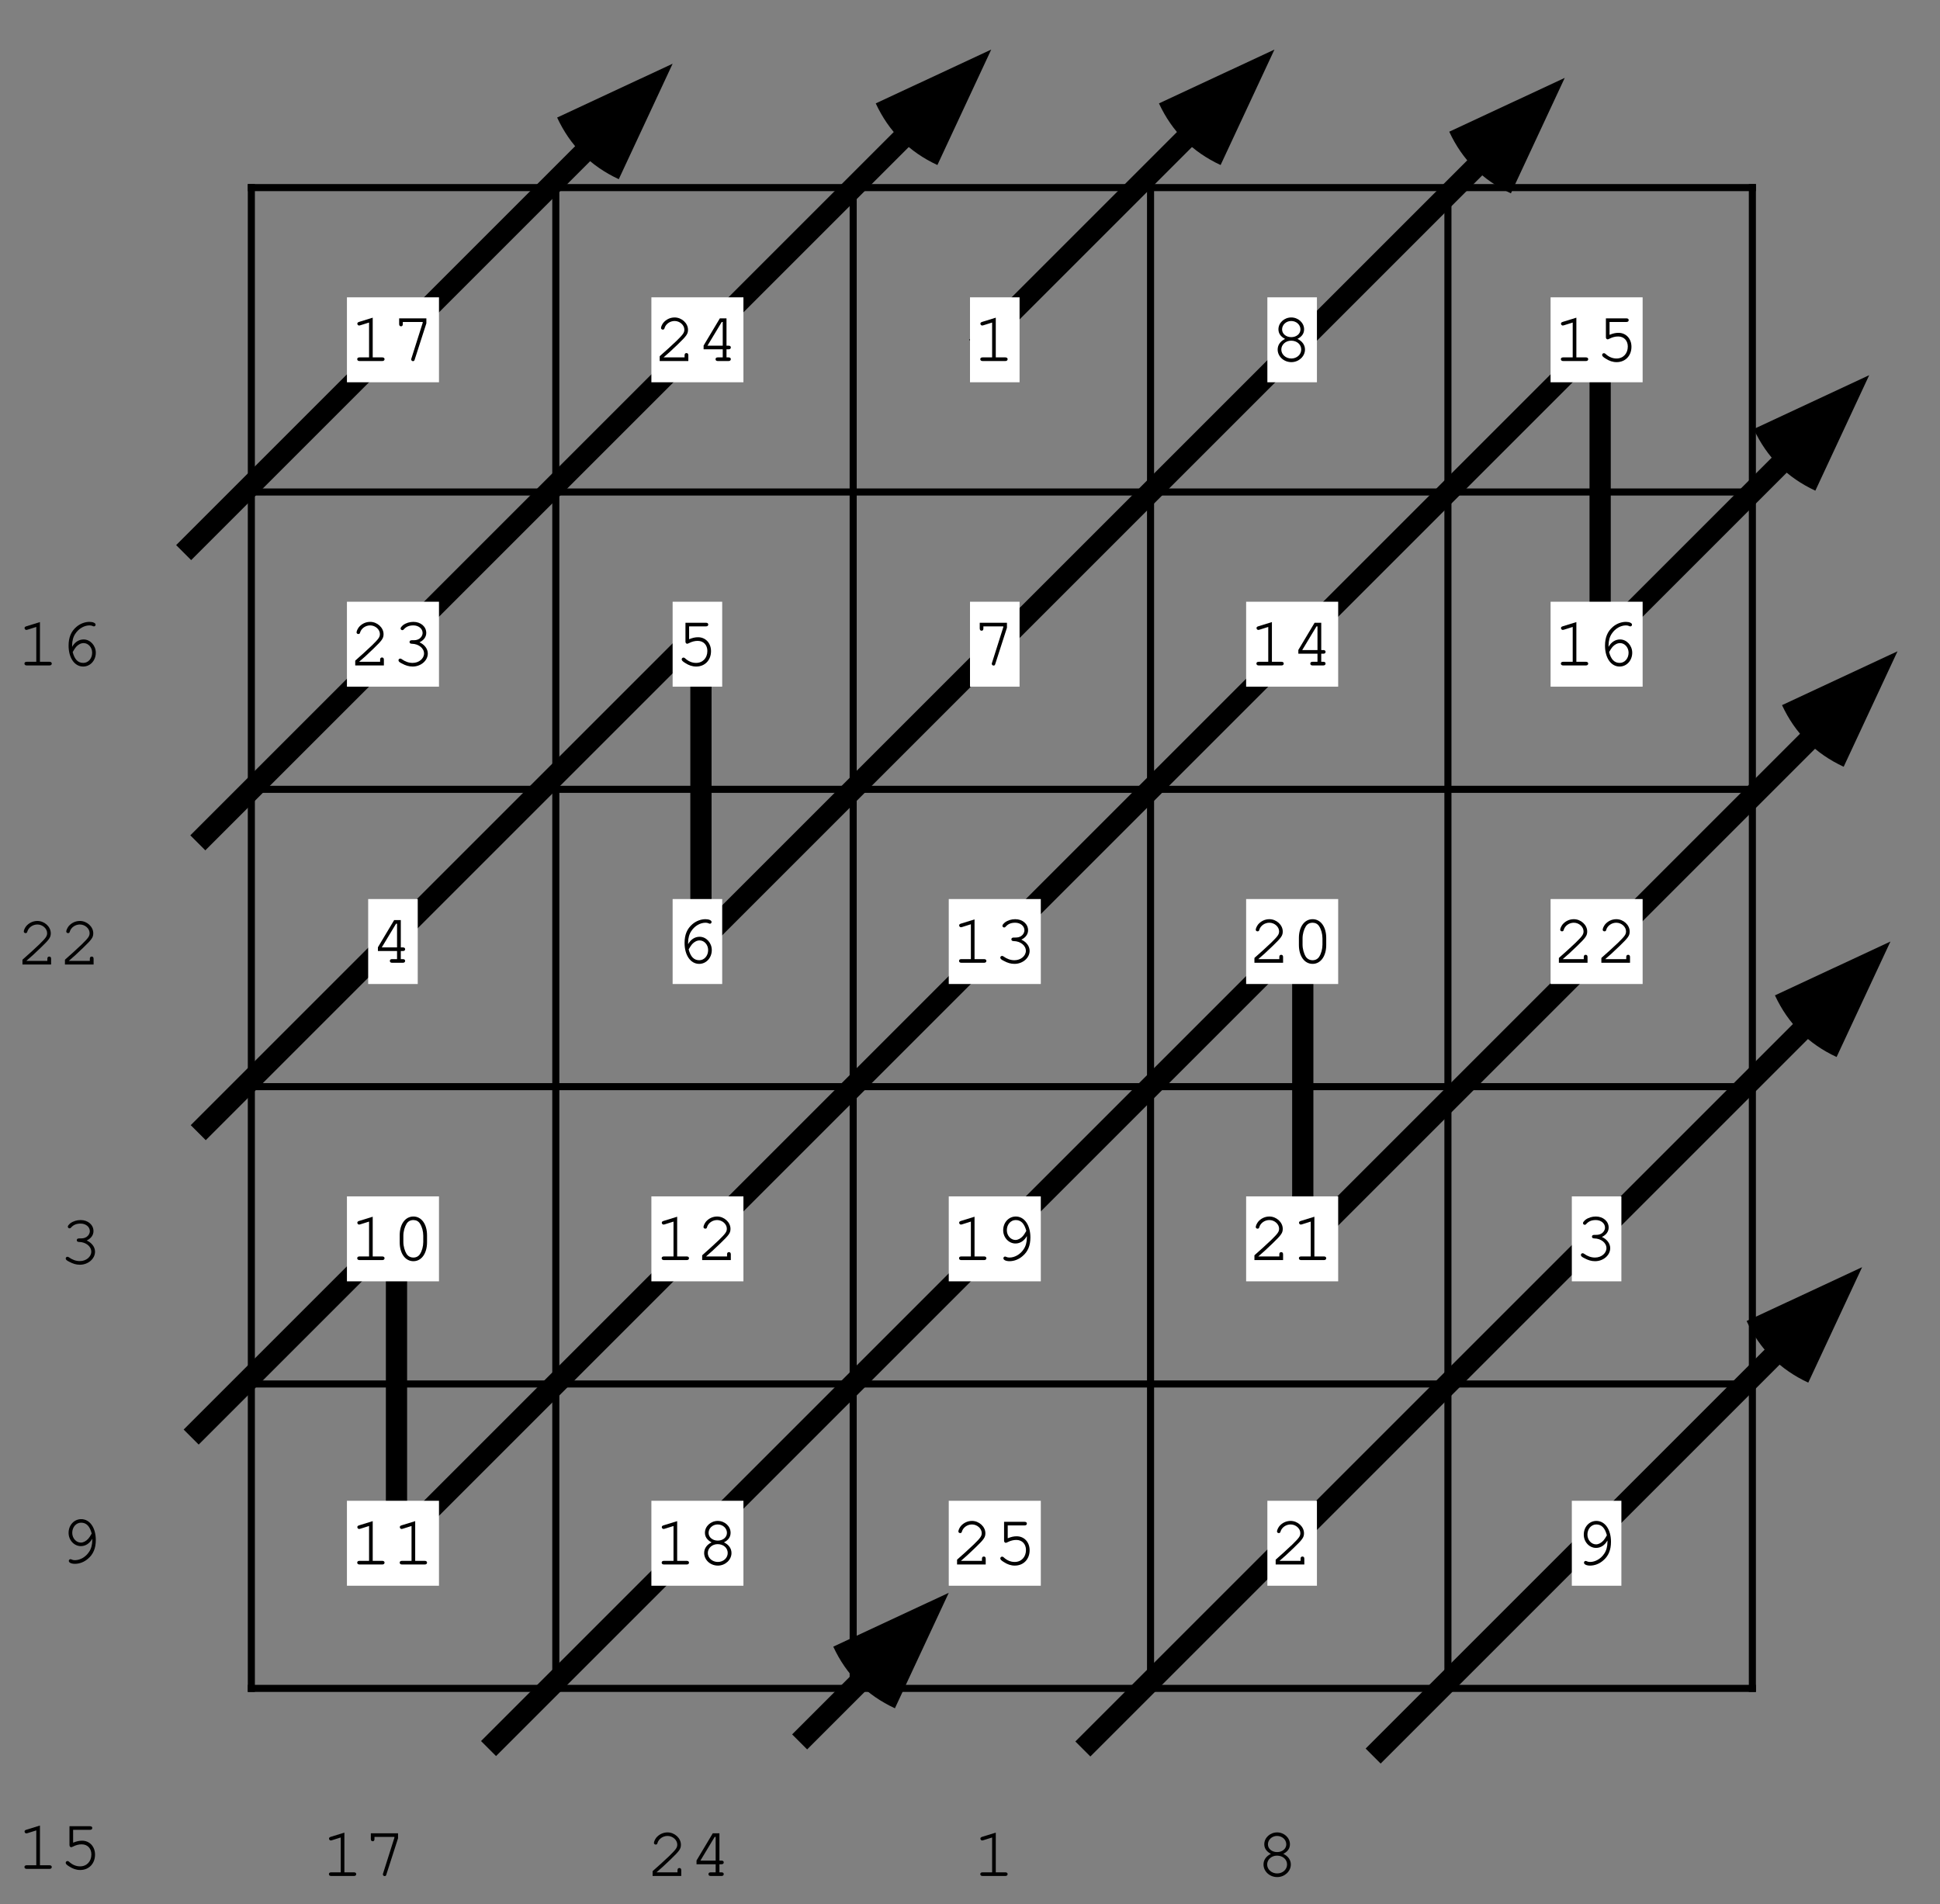 <?xml version="1.0" encoding="UTF-8"?>
<svg xmlns="http://www.w3.org/2000/svg" xmlns:xlink="http://www.w3.org/1999/xlink" width="274" height="269" viewBox="0 0 274 269">
<rect x="0" y="0" width="274" height="269" fill="#808080" stroke="none"/>
<defs>
<g>
<g id="glyph-0-0">
</g>
<g id="glyph-0-1">
<path d="M 3.266 -6.125 L 1.344 -5.531 C 1.156 -5.469 1.094 -5.406 1.094 -5.266 C 1.094 -5.141 1.219 -5.016 1.344 -5.016 C 1.359 -5.016 1.453 -5.047 1.5 -5.047 L 2.75 -5.438 L 2.75 -0.516 L 1.406 -0.516 C 1.188 -0.516 1.078 -0.422 1.078 -0.266 C 1.078 -0.094 1.203 0 1.406 0 L 4.609 0 C 4.812 0 4.938 -0.094 4.938 -0.266 C 4.938 -0.422 4.812 -0.516 4.609 -0.516 L 3.266 -0.516 Z M 3.266 -6.125 "/>
</g>
<g id="glyph-0-2">
<path d="M 4.328 -5.406 L 2.734 -0.375 C 2.703 -0.312 2.703 -0.281 2.703 -0.234 C 2.703 -0.094 2.812 0.016 2.953 0.016 C 3.094 0.016 3.156 -0.047 3.203 -0.234 L 4.844 -5.328 L 4.844 -6.031 L 1 -6.031 L 1 -5.234 C 1 -5.016 1.094 -4.906 1.266 -4.906 C 1.438 -4.906 1.516 -5.016 1.516 -5.234 L 1.516 -5.516 L 4.328 -5.516 Z M 4.328 -5.406 "/>
</g>
<g id="glyph-0-3">
<path d="M 1.344 -0.516 C 1.891 -0.969 2.516 -1.547 3.344 -2.344 C 4.594 -3.547 4.797 -3.828 4.797 -4.422 C 4.797 -5.344 3.906 -6.156 2.906 -6.156 C 2.281 -6.156 1.703 -5.875 1.312 -5.406 C 1.125 -5.156 0.984 -4.844 0.984 -4.656 C 0.984 -4.547 1.094 -4.438 1.234 -4.438 C 1.375 -4.438 1.453 -4.5 1.484 -4.656 C 1.656 -5.234 2.25 -5.656 2.906 -5.656 C 3.641 -5.656 4.281 -5.078 4.281 -4.438 C 4.281 -4 4.094 -3.75 3.172 -2.844 C 2.344 -2.062 1.578 -1.359 0.875 -0.75 L 0.797 -0.672 L 0.797 0 L 4.844 0 L 4.844 -0.812 C 4.844 -1.016 4.75 -1.125 4.578 -1.125 C 4.406 -1.125 4.312 -1.016 4.312 -0.812 L 4.312 -0.516 Z M 1.344 -0.516 "/>
</g>
<g id="glyph-0-4">
<path d="M 3.703 -1.656 L 3.703 -0.516 L 3 -0.516 C 2.797 -0.516 2.688 -0.422 2.688 -0.266 C 2.688 -0.094 2.797 0 3 0 L 4.516 0 C 4.719 0 4.844 -0.094 4.844 -0.266 C 4.844 -0.422 4.734 -0.516 4.516 -0.516 L 4.234 -0.516 L 4.234 -1.656 L 4.516 -1.656 C 4.734 -1.656 4.844 -1.75 4.844 -1.922 C 4.844 -2.078 4.734 -2.172 4.516 -2.172 L 4.234 -2.172 L 4.234 -6.031 L 3.297 -6.031 L 1 -2.188 L 1 -1.656 Z M 3.703 -2.172 L 1.547 -2.172 L 3.562 -5.516 L 3.703 -5.516 Z M 3.703 -2.172 "/>
</g>
<g id="glyph-0-5">
<path d="M 3.875 -3.125 C 4.516 -3.453 4.812 -3.906 4.812 -4.484 C 4.812 -5.406 3.984 -6.156 3 -6.156 C 2.016 -6.156 1.188 -5.406 1.188 -4.484 C 1.188 -3.906 1.5 -3.453 2.125 -3.125 C 1.453 -2.797 1.078 -2.266 1.078 -1.625 C 1.078 -0.656 1.938 0.156 3.016 0.156 C 4.062 0.156 4.938 -0.656 4.938 -1.625 C 4.938 -2.266 4.547 -2.812 3.875 -3.125 Z M 2.984 -5.656 C 3.719 -5.656 4.297 -5.125 4.297 -4.469 C 4.297 -3.844 3.734 -3.375 3 -3.375 C 2.266 -3.375 1.703 -3.844 1.703 -4.469 C 1.703 -5.125 2.281 -5.656 2.984 -5.656 Z M 2.984 -2.875 C 3.797 -2.875 4.406 -2.344 4.406 -1.625 C 4.406 -0.922 3.797 -0.359 3.016 -0.359 C 2.219 -0.359 1.594 -0.922 1.594 -1.625 C 1.594 -2.312 2.203 -2.875 2.984 -2.875 Z M 2.984 -2.875 "/>
</g>
<g id="glyph-0-6">
<path d="M 1.953 -5.516 L 4.312 -5.516 C 4.547 -5.516 4.656 -5.609 4.656 -5.781 C 4.656 -5.938 4.547 -6.031 4.312 -6.031 L 1.438 -6.031 L 1.438 -3.344 C 1.438 -3.188 1.547 -3.062 1.688 -3.062 C 1.75 -3.062 1.797 -3.094 1.938 -3.156 C 2.375 -3.375 2.766 -3.469 3.172 -3.469 C 3.984 -3.469 4.531 -2.891 4.531 -2.047 C 4.531 -1.047 3.875 -0.359 2.938 -0.359 C 2.375 -0.359 1.844 -0.578 1.375 -1.016 C 1.281 -1.094 1.234 -1.109 1.156 -1.109 C 1.016 -1.109 0.906 -1 0.906 -0.859 C 0.906 -0.703 1.047 -0.562 1.406 -0.344 C 1.906 -0.016 2.406 0.156 2.953 0.156 C 4.188 0.156 5.047 -0.75 5.047 -2.016 C 5.047 -3.156 4.281 -3.984 3.219 -3.984 C 2.797 -3.984 2.453 -3.906 1.953 -3.703 Z M 1.953 -5.516 "/>
</g>
<g id="glyph-0-7">
<path d="M 2.797 -3.562 C 2.578 -3.562 2.469 -3.469 2.469 -3.312 C 2.469 -3.156 2.578 -3.062 2.797 -3.062 C 3.75 -3.047 4.516 -2.438 4.516 -1.688 C 4.516 -0.969 3.797 -0.359 2.906 -0.359 C 2.344 -0.359 1.844 -0.547 1.359 -0.891 C 1.266 -0.953 1.219 -0.969 1.156 -0.969 C 1.016 -0.969 0.906 -0.859 0.906 -0.734 C 0.906 -0.562 1.047 -0.438 1.406 -0.266 C 1.922 0.016 2.391 0.156 2.906 0.156 C 4.078 0.156 5.047 -0.688 5.047 -1.688 C 5.047 -2.344 4.578 -2.953 3.875 -3.266 C 4.484 -3.562 4.828 -4.031 4.828 -4.594 C 4.828 -5.484 4.047 -6.156 3.016 -6.156 C 2.484 -6.156 1.969 -6 1.562 -5.703 C 1.344 -5.516 1.203 -5.344 1.203 -5.234 C 1.203 -5.094 1.312 -4.984 1.453 -4.984 C 1.531 -4.984 1.594 -5.016 1.641 -5.078 C 2 -5.484 2.406 -5.656 3.016 -5.656 C 3.75 -5.656 4.312 -5.188 4.312 -4.594 C 4.312 -4.266 4.125 -3.953 3.844 -3.766 C 3.594 -3.625 3.406 -3.562 3.016 -3.562 Z M 2.797 -3.562 "/>
</g>
<g id="glyph-0-8">
<path d="M 1.812 -2.625 C 1.812 -2.719 1.812 -2.812 1.812 -2.859 C 1.812 -3.453 1.969 -4.062 2.266 -4.484 C 2.734 -5.203 3.516 -5.656 4.266 -5.656 C 4.438 -5.656 4.594 -5.625 4.688 -5.578 C 4.797 -5.531 4.828 -5.516 4.891 -5.516 C 5.031 -5.516 5.125 -5.625 5.125 -5.766 C 5.125 -5.984 4.766 -6.156 4.266 -6.156 C 3.625 -6.156 2.953 -5.906 2.422 -5.453 C 1.672 -4.812 1.312 -3.969 1.312 -2.797 C 1.312 -1.062 2.156 0.156 3.375 0.156 C 4.375 0.156 5.156 -0.703 5.156 -1.797 C 5.156 -2.812 4.375 -3.672 3.438 -3.672 C 2.766 -3.672 2.188 -3.297 1.812 -2.625 Z M 1.891 -1.891 C 2.125 -2.297 2.234 -2.453 2.375 -2.625 C 2.688 -2.969 3.062 -3.156 3.438 -3.156 C 4.094 -3.156 4.641 -2.547 4.641 -1.797 C 4.641 -0.984 4.094 -0.359 3.391 -0.359 C 2.641 -0.359 2.156 -0.844 1.891 -1.891 Z M 1.891 -1.891 "/>
</g>
<g id="glyph-0-9">
<path d="M 4.938 -3.5 C 4.938 -5.078 4.156 -6.156 3.016 -6.156 C 1.859 -6.156 1.078 -5.078 1.078 -3.5 L 1.078 -2.516 C 1.078 -0.938 1.859 0.156 3.016 0.156 C 4.156 0.156 4.938 -0.938 4.938 -2.516 Z M 1.594 -3.438 C 1.594 -4.062 1.781 -4.703 2.062 -5.156 C 2.281 -5.484 2.594 -5.656 3.016 -5.656 C 3.406 -5.656 3.734 -5.484 3.938 -5.156 C 4.234 -4.703 4.406 -4.062 4.406 -3.438 L 4.406 -2.562 C 4.406 -1.953 4.234 -1.297 3.938 -0.844 C 3.734 -0.531 3.406 -0.359 3.016 -0.359 C 2.609 -0.359 2.281 -0.531 2.062 -0.844 C 1.781 -1.297 1.594 -1.953 1.594 -2.562 Z M 1.594 -3.438 "/>
</g>
<g id="glyph-0-10">
<path d="M 4.656 -3.391 C 4.656 -3.297 4.656 -3.203 4.656 -3.156 C 4.656 -2.547 4.5 -1.953 4.203 -1.531 C 3.734 -0.812 2.953 -0.359 2.203 -0.359 C 2.031 -0.359 1.875 -0.391 1.781 -0.438 C 1.688 -0.484 1.641 -0.5 1.578 -0.5 C 1.438 -0.5 1.344 -0.391 1.344 -0.25 C 1.344 -0.016 1.703 0.156 2.203 0.156 C 2.844 0.156 3.516 -0.094 4.047 -0.562 C 4.797 -1.188 5.156 -2.047 5.156 -3.203 C 5.156 -4.938 4.312 -6.156 3.094 -6.156 C 2.094 -6.156 1.312 -5.312 1.312 -4.219 C 1.312 -3.188 2.094 -2.344 3.047 -2.344 C 3.703 -2.344 4.281 -2.719 4.656 -3.391 Z M 4.578 -4.125 C 4.344 -3.719 4.234 -3.547 4.094 -3.391 C 3.781 -3.047 3.406 -2.844 3.047 -2.844 C 2.375 -2.844 1.828 -3.469 1.828 -4.219 C 1.828 -5.031 2.375 -5.656 3.078 -5.656 C 3.828 -5.656 4.297 -5.172 4.578 -4.125 Z M 4.578 -4.125 "/>
</g>
</g>
</defs>
<path fill="none" stroke-width="10" stroke-linecap="square" stroke-linejoin="miter" stroke="rgb(0%, 0%, 0%)" stroke-opacity="1" stroke-miterlimit="4" d="M 355 735 L 2475 735 " transform="matrix(0.1, 0, 0, -0.1, 0, 269)"/>
<path fill="none" stroke-width="10" stroke-linecap="square" stroke-linejoin="miter" stroke="rgb(0%, 0%, 0%)" stroke-opacity="1" stroke-miterlimit="4" d="M 785 305 L 785 2425 " transform="matrix(0.1, 0, 0, -0.1, 0, 269)"/>
<path fill="none" stroke-width="10" stroke-linecap="square" stroke-linejoin="miter" stroke="rgb(0%, 0%, 0%)" stroke-opacity="1" stroke-miterlimit="4" d="M 355 1155 L 2475 1155 " transform="matrix(0.1, 0, 0, -0.1, 0, 269)"/>
<path fill="none" stroke-width="10" stroke-linecap="square" stroke-linejoin="miter" stroke="rgb(0%, 0%, 0%)" stroke-opacity="1" stroke-miterlimit="4" d="M 1205 305 L 1205 2425 " transform="matrix(0.1, 0, 0, -0.1, 0, 269)"/>
<path fill="none" stroke-width="10" stroke-linecap="square" stroke-linejoin="miter" stroke="rgb(0%, 0%, 0%)" stroke-opacity="1" stroke-miterlimit="4" d="M 355 1575 L 2475 1575 " transform="matrix(0.1, 0, 0, -0.1, 0, 269)"/>
<path fill="none" stroke-width="10" stroke-linecap="square" stroke-linejoin="miter" stroke="rgb(0%, 0%, 0%)" stroke-opacity="1" stroke-miterlimit="4" d="M 1625 305 L 1625 2425 " transform="matrix(0.1, 0, 0, -0.1, 0, 269)"/>
<path fill="none" stroke-width="10" stroke-linecap="square" stroke-linejoin="miter" stroke="rgb(0%, 0%, 0%)" stroke-opacity="1" stroke-miterlimit="4" d="M 355 1995 L 2475 1995 " transform="matrix(0.1, 0, 0, -0.1, 0, 269)"/>
<path fill="none" stroke-width="10" stroke-linecap="square" stroke-linejoin="miter" stroke="rgb(0%, 0%, 0%)" stroke-opacity="1" stroke-miterlimit="4" d="M 2045 305 L 2045 2425 " transform="matrix(0.1, 0, 0, -0.1, 0, 269)"/>
<path fill-rule="evenodd" fill="rgb(0%, 0%, 0%)" fill-opacity="1" d="M 172.395 23.312 C 168.414 21.461 165.539 18.586 163.688 14.605 C 171.844 10.805 171.844 10.805 180 7 L 172.395 23.312 "/>
<path fill="none" stroke-width="30" stroke-linecap="square" stroke-linejoin="miter" stroke="rgb(0%, 0%, 0%)" stroke-opacity="1" stroke-miterlimit="4" d="M 1390 2210 L 1674.492 2494.492 " transform="matrix(0.1, 0, 0, -0.1, 0, 269)"/>
<path fill="none" stroke-width="10" stroke-linecap="square" stroke-linejoin="miter" stroke="rgb(0%, 0%, 0%)" stroke-opacity="1" stroke-miterlimit="4" d="M 355 305 L 2475 305 " transform="matrix(0.1, 0, 0, -0.1, 0, 269)"/>
<path fill="none" stroke-width="10" stroke-linecap="square" stroke-linejoin="miter" stroke="rgb(0%, 0%, 0%)" stroke-opacity="1" stroke-miterlimit="4" d="M 355 305 L 355 2425 " transform="matrix(0.1, 0, 0, -0.1, 0, 269)"/>
<path fill="none" stroke-width="10" stroke-linecap="square" stroke-linejoin="miter" stroke="rgb(0%, 0%, 0%)" stroke-opacity="1" stroke-miterlimit="4" d="M 355 2425 L 2475 2425 " transform="matrix(0.1, 0, 0, -0.1, 0, 269)"/>
<path fill="none" stroke-width="10" stroke-linecap="square" stroke-linejoin="miter" stroke="rgb(0%, 0%, 0%)" stroke-opacity="1" stroke-miterlimit="4" d="M 2475 305 L 2475 2425 " transform="matrix(0.1, 0, 0, -0.1, 0, 269)"/>
<path fill-rule="evenodd" fill="rgb(0%, 0%, 0%)" fill-opacity="1" d="M 259.395 149.312 C 255.414 147.461 252.539 144.586 250.688 140.605 C 258.844 136.805 258.844 136.805 267 133 L 259.395 149.312 "/>
<path fill="none" stroke-width="30" stroke-linecap="square" stroke-linejoin="miter" stroke="rgb(0%, 0%, 0%)" stroke-opacity="1" stroke-miterlimit="4" d="M 2544.492 1234.492 L 1540 230 " transform="matrix(0.1, 0, 0, -0.1, 0, 269)"/>
<path fill-rule="evenodd" fill="rgb(0%, 0%, 0%)" fill-opacity="1" d="M 213.395 27.312 C 209.414 25.461 206.539 22.586 204.688 18.605 C 212.844 14.805 212.844 14.805 221 11 L 213.395 27.312 "/>
<path fill="none" stroke-width="30" stroke-linecap="butt" stroke-linejoin="miter" stroke="rgb(0%, 0%, 0%)" stroke-opacity="1" stroke-miterlimit="4" d="M 280 1090 L 990 1800 L 990 1360 L 2089.805 2459.805 " transform="matrix(0.1, 0, 0, -0.1, 0, 269)"/>
<path fill-rule="evenodd" fill="rgb(0%, 0%, 0%)" fill-opacity="1" d="M 255.395 195.312 C 251.414 193.461 248.539 190.586 246.688 186.605 C 254.844 182.805 254.844 182.805 263 179 L 255.395 195.312 "/>
<path fill="none" stroke-width="30" stroke-linecap="square" stroke-linejoin="miter" stroke="rgb(0%, 0%, 0%)" stroke-opacity="1" stroke-miterlimit="4" d="M 2504.492 774.492 L 1950 220 " transform="matrix(0.1, 0, 0, -0.1, 0, 269)"/>
<path fill-rule="evenodd" fill="rgb(0%, 0%, 0%)" fill-opacity="1" d="M 256.395 69.312 C 252.414 67.461 249.539 64.586 247.688 60.605 C 255.844 56.805 255.844 56.805 264 53 L 256.395 69.312 "/>
<path fill="none" stroke-width="30" stroke-linecap="butt" stroke-linejoin="miter" stroke="rgb(0%, 0%, 0%)" stroke-opacity="1" stroke-miterlimit="4" d="M 270 660 L 560 950 L 560 510 L 2260 2210 L 2260 1780 L 2519.805 2039.805 " transform="matrix(0.1, 0, 0, -0.1, 0, 269)"/>
<path fill-rule="evenodd" fill="rgb(0%, 0%, 0%)" fill-opacity="1" d="M 87.395 25.312 C 83.414 23.461 80.539 20.586 78.688 16.605 C 86.844 12.805 86.844 12.805 95 9 L 87.395 25.312 "/>
<path fill="none" stroke-width="30" stroke-linecap="square" stroke-linejoin="miter" stroke="rgb(0%, 0%, 0%)" stroke-opacity="1" stroke-miterlimit="4" d="M 824.492 2474.492 L 270 1920 " transform="matrix(0.1, 0, 0, -0.1, 0, 269)"/>
<path fill-rule="evenodd" fill="rgb(0%, 0%, 0%)" fill-opacity="1" d="M 260.395 108.312 C 256.414 106.461 253.539 103.586 251.688 99.605 C 259.844 95.805 259.844 95.805 268 92 L 260.395 108.312 "/>
<path fill="none" stroke-width="30" stroke-linecap="butt" stroke-linejoin="miter" stroke="rgb(0%, 0%, 0%)" stroke-opacity="1" stroke-miterlimit="4" d="M 690 220 L 1840 1370 L 1840 930 L 2559.805 1649.805 " transform="matrix(0.1, 0, 0, -0.1, 0, 269)"/>
<path fill-rule="evenodd" fill="rgb(0%, 0%, 0%)" fill-opacity="1" d="M 132.395 23.312 C 128.414 21.461 125.539 18.586 123.688 14.605 C 131.844 10.805 131.844 10.805 140 7 L 132.395 23.312 "/>
<path fill="none" stroke-width="30" stroke-linecap="square" stroke-linejoin="miter" stroke="rgb(0%, 0%, 0%)" stroke-opacity="1" stroke-miterlimit="4" d="M 1274.492 2494.492 L 290 1510 " transform="matrix(0.1, 0, 0, -0.1, 0, 269)"/>
<path fill-rule="evenodd" fill="rgb(100%, 100%, 100%)" fill-opacity="1" d="M 49 42 L 62 42 L 62 54 L 49 54 L 49 42 "/>
<g fill="rgb(0%, 0%, 0%)" fill-opacity="1">
<use xlink:href="#glyph-0-1" x="49.375" y="51"/>
<use xlink:href="#glyph-0-2" x="55.375" y="51"/>
</g>
<path fill-rule="evenodd" fill="rgb(100%, 100%, 100%)" fill-opacity="1" d="M 92 42 L 105 42 L 105 54 L 92 54 L 92 42 "/>
<g fill="rgb(0%, 0%, 0%)" fill-opacity="1">
<use xlink:href="#glyph-0-3" x="92.375" y="51"/>
<use xlink:href="#glyph-0-4" x="98.375" y="51"/>
</g>
<path fill-rule="evenodd" fill="rgb(100%, 100%, 100%)" fill-opacity="1" d="M 137 42 L 144 42 L 144 54 L 137 54 L 137 42 "/>
<g fill="rgb(0%, 0%, 0%)" fill-opacity="1">
<use xlink:href="#glyph-0-1" x="137.375" y="51"/>
</g>
<path fill-rule="evenodd" fill="rgb(100%, 100%, 100%)" fill-opacity="1" d="M 179 42 L 186 42 L 186 54 L 179 54 L 179 42 "/>
<g fill="rgb(0%, 0%, 0%)" fill-opacity="1">
<use xlink:href="#glyph-0-5" x="179.375" y="51"/>
</g>
<path fill-rule="evenodd" fill="rgb(100%, 100%, 100%)" fill-opacity="1" d="M 219 42 L 232 42 L 232 54 L 219 54 L 219 42 "/>
<g fill="rgb(0%, 0%, 0%)" fill-opacity="1">
<use xlink:href="#glyph-0-1" x="219.375" y="51"/>
<use xlink:href="#glyph-0-6" x="225.375" y="51"/>
</g>
<path fill-rule="evenodd" fill="rgb(100%, 100%, 100%)" fill-opacity="1" d="M 49 85 L 62 85 L 62 97 L 49 97 L 49 85 "/>
<g fill="rgb(0%, 0%, 0%)" fill-opacity="1">
<use xlink:href="#glyph-0-3" x="49.375" y="94"/>
<use xlink:href="#glyph-0-7" x="55.375" y="94"/>
</g>
<path fill-rule="evenodd" fill="rgb(100%, 100%, 100%)" fill-opacity="1" d="M 95 85 L 102 85 L 102 97 L 95 97 L 95 85 "/>
<g fill="rgb(0%, 0%, 0%)" fill-opacity="1">
<use xlink:href="#glyph-0-6" x="95.375" y="94"/>
</g>
<path fill-rule="evenodd" fill="rgb(100%, 100%, 100%)" fill-opacity="1" d="M 137 85 L 144 85 L 144 97 L 137 97 L 137 85 "/>
<g fill="rgb(0%, 0%, 0%)" fill-opacity="1">
<use xlink:href="#glyph-0-2" x="137.375" y="94"/>
</g>
<path fill-rule="evenodd" fill="rgb(100%, 100%, 100%)" fill-opacity="1" d="M 176 85 L 189 85 L 189 97 L 176 97 L 176 85 "/>
<g fill="rgb(0%, 0%, 0%)" fill-opacity="1">
<use xlink:href="#glyph-0-1" x="176.375" y="94"/>
<use xlink:href="#glyph-0-4" x="182.375" y="94"/>
</g>
<path fill-rule="evenodd" fill="rgb(100%, 100%, 100%)" fill-opacity="1" d="M 219 85 L 232 85 L 232 97 L 219 97 L 219 85 "/>
<g fill="rgb(0%, 0%, 0%)" fill-opacity="1">
<use xlink:href="#glyph-0-1" x="219.375" y="94"/>
<use xlink:href="#glyph-0-8" x="225.375" y="94"/>
</g>
<path fill-rule="evenodd" fill="rgb(100%, 100%, 100%)" fill-opacity="1" d="M 52 127 L 59 127 L 59 139 L 52 139 L 52 127 "/>
<g fill="rgb(0%, 0%, 0%)" fill-opacity="1">
<use xlink:href="#glyph-0-4" x="52.375" y="136"/>
</g>
<path fill-rule="evenodd" fill="rgb(100%, 100%, 100%)" fill-opacity="1" d="M 95 127 L 102 127 L 102 139 L 95 139 L 95 127 "/>
<g fill="rgb(0%, 0%, 0%)" fill-opacity="1">
<use xlink:href="#glyph-0-8" x="95.375" y="136"/>
</g>
<path fill-rule="evenodd" fill="rgb(100%, 100%, 100%)" fill-opacity="1" d="M 134 127 L 147 127 L 147 139 L 134 139 L 134 127 "/>
<g fill="rgb(0%, 0%, 0%)" fill-opacity="1">
<use xlink:href="#glyph-0-1" x="134.375" y="136"/>
<use xlink:href="#glyph-0-7" x="140.375" y="136"/>
</g>
<path fill-rule="evenodd" fill="rgb(100%, 100%, 100%)" fill-opacity="1" d="M 176 127 L 189 127 L 189 139 L 176 139 L 176 127 "/>
<g fill="rgb(0%, 0%, 0%)" fill-opacity="1">
<use xlink:href="#glyph-0-3" x="176.375" y="136"/>
<use xlink:href="#glyph-0-9" x="182.375" y="136"/>
</g>
<path fill-rule="evenodd" fill="rgb(100%, 100%, 100%)" fill-opacity="1" d="M 219 127 L 232 127 L 232 139 L 219 139 L 219 127 "/>
<g fill="rgb(0%, 0%, 0%)" fill-opacity="1">
<use xlink:href="#glyph-0-3" x="219.375" y="136"/>
<use xlink:href="#glyph-0-3" x="225.375" y="136"/>
</g>
<path fill-rule="evenodd" fill="rgb(100%, 100%, 100%)" fill-opacity="1" d="M 49 169 L 62 169 L 62 181 L 49 181 L 49 169 "/>
<g fill="rgb(0%, 0%, 0%)" fill-opacity="1">
<use xlink:href="#glyph-0-1" x="49.375" y="178"/>
<use xlink:href="#glyph-0-9" x="55.375" y="178"/>
</g>
<path fill-rule="evenodd" fill="rgb(100%, 100%, 100%)" fill-opacity="1" d="M 92 169 L 105 169 L 105 181 L 92 181 L 92 169 "/>
<g fill="rgb(0%, 0%, 0%)" fill-opacity="1">
<use xlink:href="#glyph-0-1" x="92.375" y="178"/>
<use xlink:href="#glyph-0-3" x="98.375" y="178"/>
</g>
<path fill-rule="evenodd" fill="rgb(100%, 100%, 100%)" fill-opacity="1" d="M 134 169 L 147 169 L 147 181 L 134 181 L 134 169 "/>
<g fill="rgb(0%, 0%, 0%)" fill-opacity="1">
<use xlink:href="#glyph-0-1" x="134.375" y="178"/>
<use xlink:href="#glyph-0-10" x="140.375" y="178"/>
</g>
<path fill-rule="evenodd" fill="rgb(100%, 100%, 100%)" fill-opacity="1" d="M 176 169 L 189 169 L 189 181 L 176 181 L 176 169 "/>
<g fill="rgb(0%, 0%, 0%)" fill-opacity="1">
<use xlink:href="#glyph-0-3" x="176.375" y="178"/>
<use xlink:href="#glyph-0-1" x="182.375" y="178"/>
</g>
<path fill-rule="evenodd" fill="rgb(100%, 100%, 100%)" fill-opacity="1" d="M 222 169 L 229 169 L 229 181 L 222 181 L 222 169 "/>
<g fill="rgb(0%, 0%, 0%)" fill-opacity="1">
<use xlink:href="#glyph-0-7" x="222.375" y="178"/>
</g>
<path fill-rule="evenodd" fill="rgb(100%, 100%, 100%)" fill-opacity="1" d="M 49 212 L 62 212 L 62 224 L 49 224 L 49 212 "/>
<g fill="rgb(0%, 0%, 0%)" fill-opacity="1">
<use xlink:href="#glyph-0-1" x="49.375" y="221"/>
<use xlink:href="#glyph-0-1" x="55.375" y="221"/>
</g>
<path fill-rule="evenodd" fill="rgb(100%, 100%, 100%)" fill-opacity="1" d="M 92 212 L 105 212 L 105 224 L 92 224 L 92 212 "/>
<g fill="rgb(0%, 0%, 0%)" fill-opacity="1">
<use xlink:href="#glyph-0-1" x="92.375" y="221"/>
<use xlink:href="#glyph-0-5" x="98.375" y="221"/>
</g>
<path fill-rule="evenodd" fill="rgb(100%, 100%, 100%)" fill-opacity="1" d="M 134 212 L 147 212 L 147 224 L 134 224 L 134 212 "/>
<g fill="rgb(0%, 0%, 0%)" fill-opacity="1">
<use xlink:href="#glyph-0-3" x="134.375" y="221"/>
<use xlink:href="#glyph-0-6" x="140.375" y="221"/>
</g>
<path fill-rule="evenodd" fill="rgb(100%, 100%, 100%)" fill-opacity="1" d="M 179 212 L 186 212 L 186 224 L 179 224 L 179 212 "/>
<g fill="rgb(0%, 0%, 0%)" fill-opacity="1">
<use xlink:href="#glyph-0-3" x="179.375" y="221"/>
</g>
<path fill-rule="evenodd" fill="rgb(100%, 100%, 100%)" fill-opacity="1" d="M 222 212 L 229 212 L 229 224 L 222 224 L 222 212 "/>
<g fill="rgb(0%, 0%, 0%)" fill-opacity="1">
<use xlink:href="#glyph-0-10" x="222.375" y="221"/>
</g>
<path fill-rule="evenodd" fill="rgb(0%, 0%, 0%)" fill-opacity="1" d="M 126.395 241.312 C 122.414 239.461 119.539 236.586 117.688 232.605 C 125.844 228.805 125.844 228.805 134 225 L 126.395 241.312 "/>
<path fill="none" stroke-width="30" stroke-linecap="square" stroke-linejoin="miter" stroke="rgb(0%, 0%, 0%)" stroke-opacity="1" stroke-miterlimit="4" d="M 1214.492 314.492 L 1140 240 " transform="matrix(0.1, 0, 0, -0.1, 0, 269)"/>
<g fill="rgb(0%, 0%, 0%)" fill-opacity="1">
<use xlink:href="#glyph-0-1" x="137.375" y="265"/>
</g>
<g fill="rgb(0%, 0%, 0%)" fill-opacity="1">
<use xlink:href="#glyph-0-7" x="8.375" y="178.5"/>
</g>
<g fill="rgb(0%, 0%, 0%)" fill-opacity="1">
<use xlink:href="#glyph-0-10" x="8.375" y="220.75"/>
</g>
<g fill="rgb(0%, 0%, 0%)" fill-opacity="1">
<use xlink:href="#glyph-0-1" x="2.375" y="94"/>
<use xlink:href="#glyph-0-8" x="8.375" y="94"/>
</g>
<g fill="rgb(0%, 0%, 0%)" fill-opacity="1">
<use xlink:href="#glyph-0-3" x="2.375" y="136.25"/>
<use xlink:href="#glyph-0-3" x="8.375" y="136.25"/>
</g>
<g fill="rgb(0%, 0%, 0%)" fill-opacity="1">
<use xlink:href="#glyph-0-5" x="177.375" y="265"/>
</g>
<g fill="rgb(0%, 0%, 0%)" fill-opacity="1">
<use xlink:href="#glyph-0-1" x="45.375" y="265"/>
<use xlink:href="#glyph-0-2" x="51.375" y="265"/>
</g>
<g fill="rgb(0%, 0%, 0%)" fill-opacity="1">
<use xlink:href="#glyph-0-3" x="91.375" y="265"/>
<use xlink:href="#glyph-0-4" x="97.375" y="265"/>
</g>
<g fill="rgb(0%, 0%, 0%)" fill-opacity="1">
<use xlink:href="#glyph-0-1" x="2.375" y="264"/>
<use xlink:href="#glyph-0-6" x="8.375" y="264"/>
</g>
</svg>
